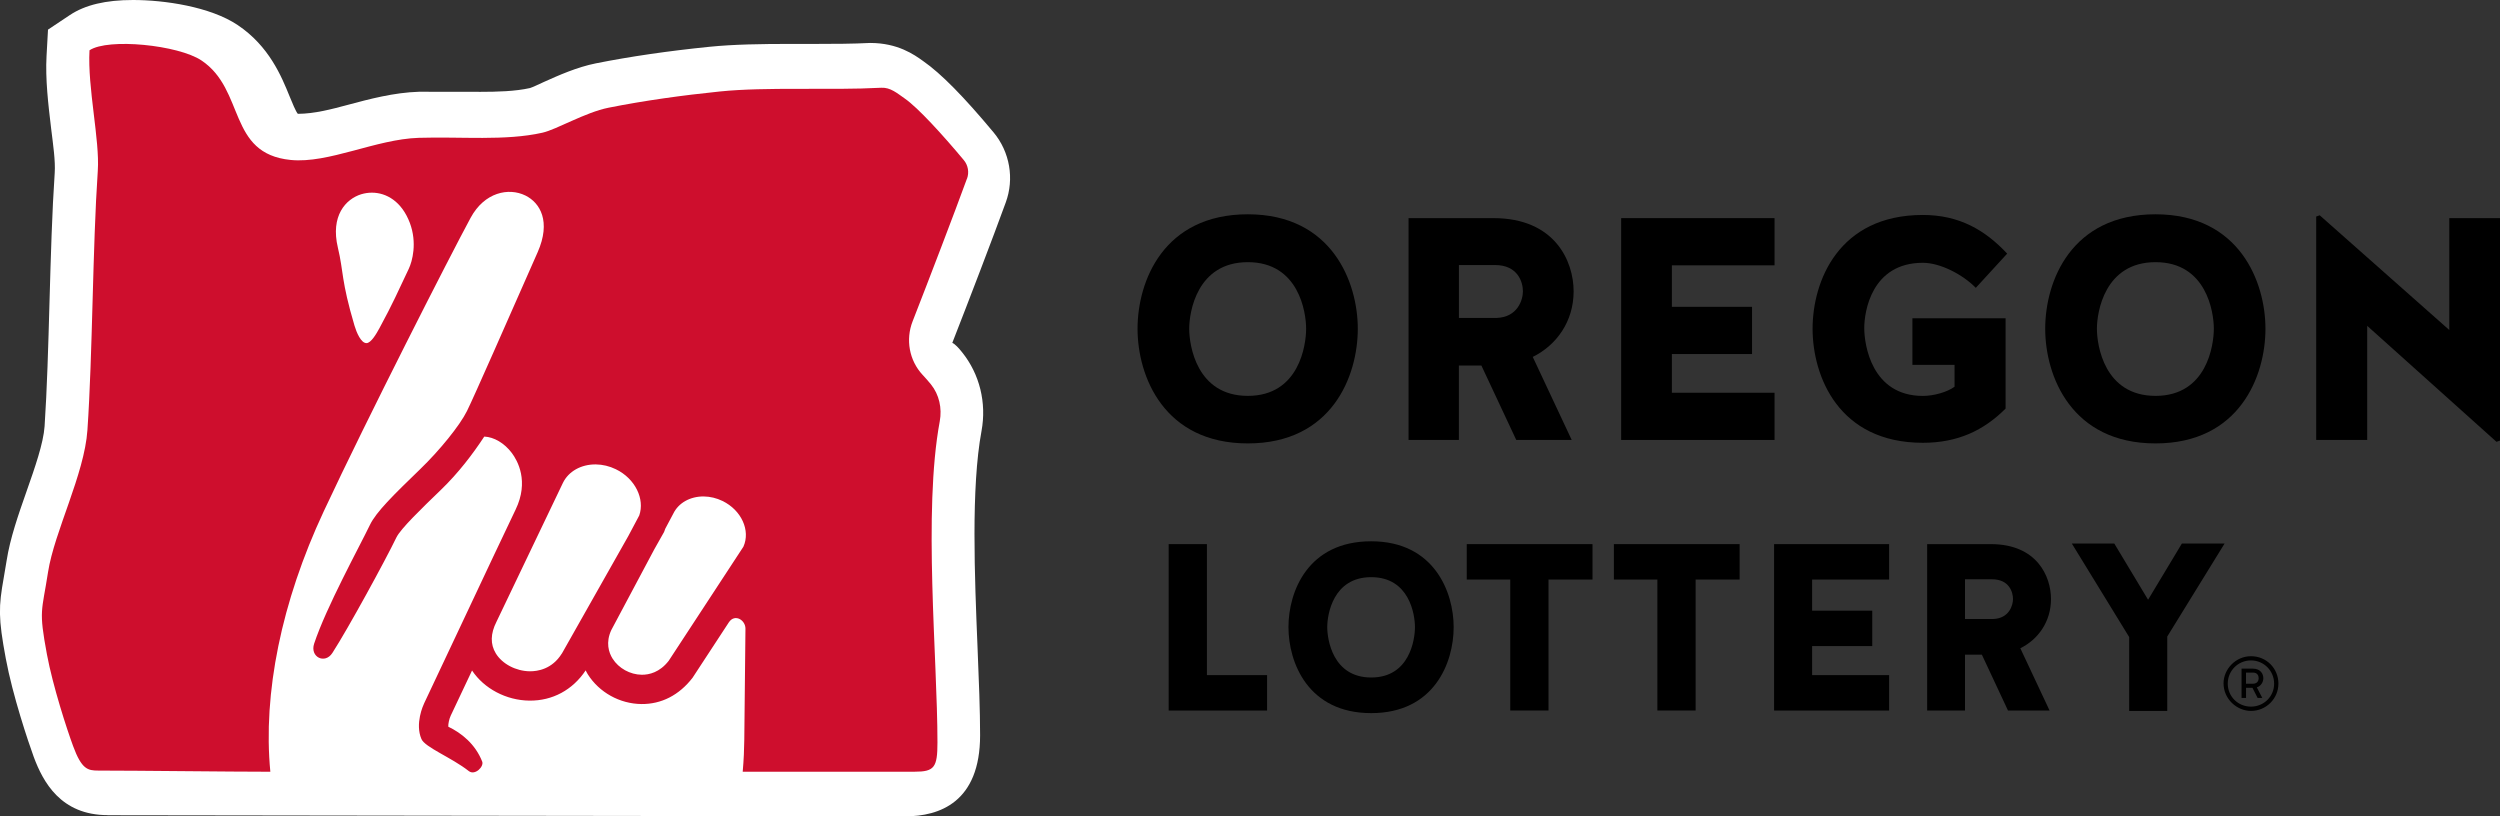 <?xml version="1.0" encoding="UTF-8"?>
<svg xmlns="http://www.w3.org/2000/svg" id="OUTINE_TYPE" data-name="OUTINE TYPE" viewBox="0 0 600 195.9">
  <rect x="0" y="0" width="600" height="195.9" fill="#333333" stroke="none"/>
  <defs>
    <style>
      .cls-1 {
        fill: #000;
      }

      .cls-1, .cls-2, .cls-3 {
        stroke-width: 0px;
      }

      .cls-2 {
        fill: #ce0e2d;
      }

      .cls-3 {
        fill: #fff;
      }
    </style>
  </defs>
  <path class="cls-1" d="M325.87,78.89c0,11.41-6.24,27.53-26.39,27.53s-26.47-16.12-26.47-27.53,6.24-27.46,26.47-27.46,26.39,16.35,26.39,27.46ZM313.47,78.89c0-3.96-1.75-15.97-13.99-15.97s-14.07,12.01-14.07,15.97,1.75,16.12,14.07,16.12,13.99-12.17,13.99-16.12Z"></path>
  <path class="cls-1" d="M350.14,105.59h-12.09v-53.24h20.38c14.75,0,19.24,10.34,19.24,17.57s-4.11,12.93-9.81,15.74l9.35,19.93h-13.31l-8.37-17.87h-5.4v17.87ZM365.5,69.92c0-2.21-1.22-6.31-6.69-6.31h-8.67v12.7h8.97c5.17-.15,6.39-4.41,6.39-6.39Z"></path>
  <path class="cls-1" d="M401.25,84.98v9.28h24.64v11.33h-36.81v-53.24h36.81v11.33h-24.64v9.96h19.24v11.33h-19.24Z"></path>
  <path class="cls-1" d="M458.98,87.57v-11.18h22.36v21.67c-5.25,5.25-11.48,8.21-19.85,8.21-20.23,0-26.47-15.97-26.47-27.38s6.24-27.3,26.47-27.3c8.67,0,14.91,3.58,20.23,9.28l-7.53,8.21c-3.12-3.19-8.52-6.01-12.7-6.01-12.32,0-14.07,11.71-14.07,15.67s1.75,16.28,14.07,16.28c2.59,0,5.86-.91,7.6-2.21v-5.25h-10.11Z"></path>
  <path class="cls-1" d="M543.71,78.89c0,11.41-6.24,27.53-26.39,27.53s-26.47-16.12-26.47-27.53,6.24-27.46,26.47-27.46,26.39,16.35,26.39,27.46ZM531.32,78.89c0-3.96-1.75-15.97-13.99-15.97s-14.07,12.01-14.07,15.97,1.75,16.12,14.07,16.12,13.99-12.17,13.99-16.12Z"></path>
  <path class="cls-1" d="M556.73,51.67l31.1,27.53v-26.85h12.17v53.39l-.84.3-31.03-27.84v27.38h-12.24v-53.61l.84-.3Z"></path>
  <path class="cls-1" d="M289.67,162.03h14.43v8.5h-23.62v-39.94h9.18v31.44Z"></path>
  <path class="cls-1" d="M348.88,150.5c0,8.56-4.68,20.65-19.8,20.65s-19.85-12.1-19.85-20.65,4.68-20.59,19.85-20.59,19.8,12.27,19.8,20.59ZM339.59,150.5c0-2.97-1.31-11.98-10.5-11.98s-10.55,9.01-10.55,11.98,1.31,12.1,10.55,12.1,10.5-9.13,10.5-12.1Z"></path>
  <path class="cls-1" d="M362.46,139.09h-10.44v-8.5h30.18v8.5h-10.56v31.43h-9.18v-31.43Z"></path>
  <path class="cls-1" d="M397.77,139.09h-10.44v-8.5h30.18v8.5h-10.56v31.43h-9.18v-31.43Z"></path>
  <path class="cls-1" d="M434.91,155.07v6.96h18.48v8.5h-27.61v-39.94h27.61v8.5h-18.48v7.47h14.43v8.5h-14.43Z"></path>
  <path class="cls-1" d="M471.59,170.53h-9.07v-39.94h15.29c11.07,0,14.43,7.76,14.43,13.18s-3.08,9.7-7.36,11.81l7.02,14.95h-9.98l-6.27-13.41h-4.05v13.41ZM483.12,143.77c0-1.65-.91-4.74-5.02-4.74h-6.5v9.53h6.73c3.88-.12,4.79-3.31,4.79-4.79Z"></path>
  <g>
    <path class="cls-3" d="M25.84,195.63c-11.27,0-15.52-7.99-17.75-13.99-1.31-3.59-5.06-14.74-6.7-23.59-1.83-9.81-1.73-12.42-.5-19.35l.7-4.16c.83-5.35,2.83-11.06,4.77-16.58,2-5.69,4.06-11.57,4.34-15.64.59-8.83.89-19.32,1.18-29.81.31-10.91.62-21.84,1.25-31.03.19-2.84-.37-6.65-.86-10.65-.69-5.79-1.41-11.79-1.1-17.42l.35-6.3,5.25-3.5c3.65-2.43,8.61-3.61,15.16-3.61,7.45,0,18.49,1.58,25.11,6.01,7.55,5.06,10.51,12.31,12.46,17.11.59,1.45,1.49,3.65,1.98,4.2,4.03-.02,8.09-1.11,12.01-2.16,5.16-1.38,11-2.95,17.07-3.14l14.83.02c3.84,0,8.26-.11,11.81-.91.73-.23,1.96-.84,3.33-1.46,3.54-1.59,7.94-3.56,12.49-4.47,8.17-1.63,17.33-2.97,27.24-3.97,5.81-.59,12.56-.69,19.48-.69h6.06c4.45,0,8.86-.02,12.97-.23h.09c6.62,0,10.55,2.81,12.67,4.33,4.33,3,9.83,8.62,16.93,17.14,3.9,4.69,5.01,11.13,2.91,16.83-2.98,8.21-8.95,23.79-12.82,33.67.69.31,1.54,1.25,2.35,2.26,4.22,5.25,5.91,12.13,4.66,18.9-2.53,13.62-1.65,34.93-.95,52.06.32,7.78.61,15,.61,20.96,0,16.09-9.77,19.46-17.97,19.46-11.79,0-191.43-.27-191.43-.27Z"></path>
    <g>
      <rect class="cls-3" x="51.46" y="41.29" width="139.51" height="143.7"></rect>
      <g>
        <path class="cls-2" d="M232.08,42.9c.56-1.53.27-3.24-.78-4.49-5.1-6.11-11.01-12.59-14.15-14.76-1.8-1.25-3.45-2.71-5.64-2.59-12.45.66-27.46-.26-38.79.9-8.81.9-17.98,2.16-26.66,3.89-5.61,1.12-12.46,5.23-15.88,6-8.92,2.01-19.48.91-29.69,1.23-10.25.32-21.64,6.22-30.73,5.31-15.2-1.51-10.84-16.81-21.41-23.88-5.54-3.71-22.38-5.43-26.87-2.44-.5,8.97,2.49,21.55,1.99,28.89-1.26,18.45-1.23,43.82-2.49,62.27-.72,10.6-7.94,24.37-9.45,34.07-1.5,9.7-2.28,8.92-.27,19.74,1.43,7.65,4.77,17.92,6.28,22.01,2.06,5.6,3.53,5.89,6.04,5.89,9.57,0,31.71.28,41.3.28-1.81-18.79,2.64-40.74,12.82-62.51,10.39-22.24,30.35-61.4,35.26-70.46,3.31-6.1,9.1-7.3,13.13-5.33,3.55,1.75,6.19,6.23,2.95,13.6-7.24,16.4-15.25,34.66-16.97,38.13-1.72,3.48-6.58,9.46-11.2,13.92-6.52,6.3-10.59,10.31-12.08,13.39-2.58,5.35-10.52,19.81-13.4,28.52-1.06,3.21,2.58,5,4.37,2.24,3.78-5.84,12.79-22.37,15.36-27.71,1.01-2.1,6.12-7.03,10.63-11.38,4.32-4.16,7.76-8.73,10.47-12.85,2.33.1,4.83,1.56,6.62,3.94,1.36,1.82,4.19,6.78.9,13.59-1.88,3.88-7.95,16.77-13.51,28.59-3.32,7.06-6.47,13.73-8.43,17.88-.23.49-2.24,4.9-.66,8.58.85,2,7.24,4.45,11.36,7.69,1.49,1.17,3.69-1.09,3.23-2.26-1.65-4.22-4.99-6.87-8.14-8.38-.05-.61.21-1.86.57-2.63,1.29-2.72,3.1-6.56,5.13-10.86,2.88,4.34,8.2,7.17,13.77,7.23,5.53.06,10.38-2.56,13.5-7.26.16.31.31.63.5.93,2.74,4.35,7.68,7.1,12.89,7.15,4.74.05,9.03-2.11,12.26-6.3,0,0,7.29-11.17,8.72-13.32,1.44-2.15,4-.51,3.98,1.53l-.28,26.65c-.02,2.23-.13,4.84-.38,7.68h41.26c4.73,0,5.48-1.02,5.48-7,0-20.37-3.48-55.38.55-77.09.58-3.14-.12-6.4-2.13-8.89-.65-.8-1.32-1.55-2-2.28-3.2-3.45-4.1-8.45-2.38-12.84,3.92-10.03,9.98-25.84,13.03-34.21ZM134.83,156.86c-2.32,3.74-5.81,4.27-7.68,4.25-3.34-.04-6.62-1.77-8.16-4.3-1.33-2.19-1.29-4.72.16-7.58l15.94-33.32c1.34-2.78,4.38-4.49,7.91-4.45,1.62.02,3.27.41,4.79,1.15,4.68,2.26,7,7.17,5.63,11.1l-2.62,4.93-15.96,28.23ZM178.43,131.19l-17.94,27.4c-2.17,2.8-4.71,3.36-6.46,3.35-2.81-.03-5.55-1.55-7.01-3.87-.92-1.46-1.7-3.87-.3-6.87l10.33-19.4,2.33-4.13c.12-.24.16-.5.27-.75l1.94-3.65c1.25-2.58,4.06-4.16,7.34-4.12,1.51.02,3.06.39,4.47,1.08,4.54,2.2,6.76,7.09,5.02,10.97Z"></path>
        <path class="cls-3" d="M86.73,46.61c.81-.24,1.66-.37,2.52-.37,3.47,0,7.17,2.09,9.12,7.28,1.78,4.76.59,9.19-.26,10.98-2.57,5.4-3.76,8.22-7.02,14.22-.74,1.37-2.05,3.63-3.14,3.63-1.31,0-2.38-2.55-2.87-4.19-3.26-11.01-2.58-12.83-3.99-18.72-1.82-7.64,1.89-11.68,5.63-12.83Z"></path>
      </g>
    </g>
  </g>
  <polygon class="cls-1" points="520.14 170.62 511 170.62 511 152.89 497.24 130.45 507.43 130.45 515.54 143.94 523.65 130.45 533.9 130.45 520.14 152.77 520.14 170.62"></polygon>
  <path class="cls-1" d="M546.82,164.07c0,3.6-2.94,6.55-6.58,6.55-3.36,0-6.59-2.82-6.59-6.63,0-3.34,2.86-6.5,6.59-6.5s6.58,2.95,6.58,6.57M545.79,164.07c0-3.08-2.47-5.57-5.56-5.57s-5.57,2.48-5.57,5.57,2.47,5.52,5.57,5.52,5.56-2.43,5.56-5.52M539.04,167.51h-1.07v-7.04h2.7c1.93,0,2.53,1.35,2.53,2.3s-.6,1.89-1.56,2.2l1.31,2.54h-1.12l-1.24-2.43h-1.54v2.43ZM542.08,162.77c0-.46-.2-1.35-1.35-1.35h-1.69v2.67h1.74c1.1-.03,1.3-.9,1.3-1.32"></path>
</svg>
